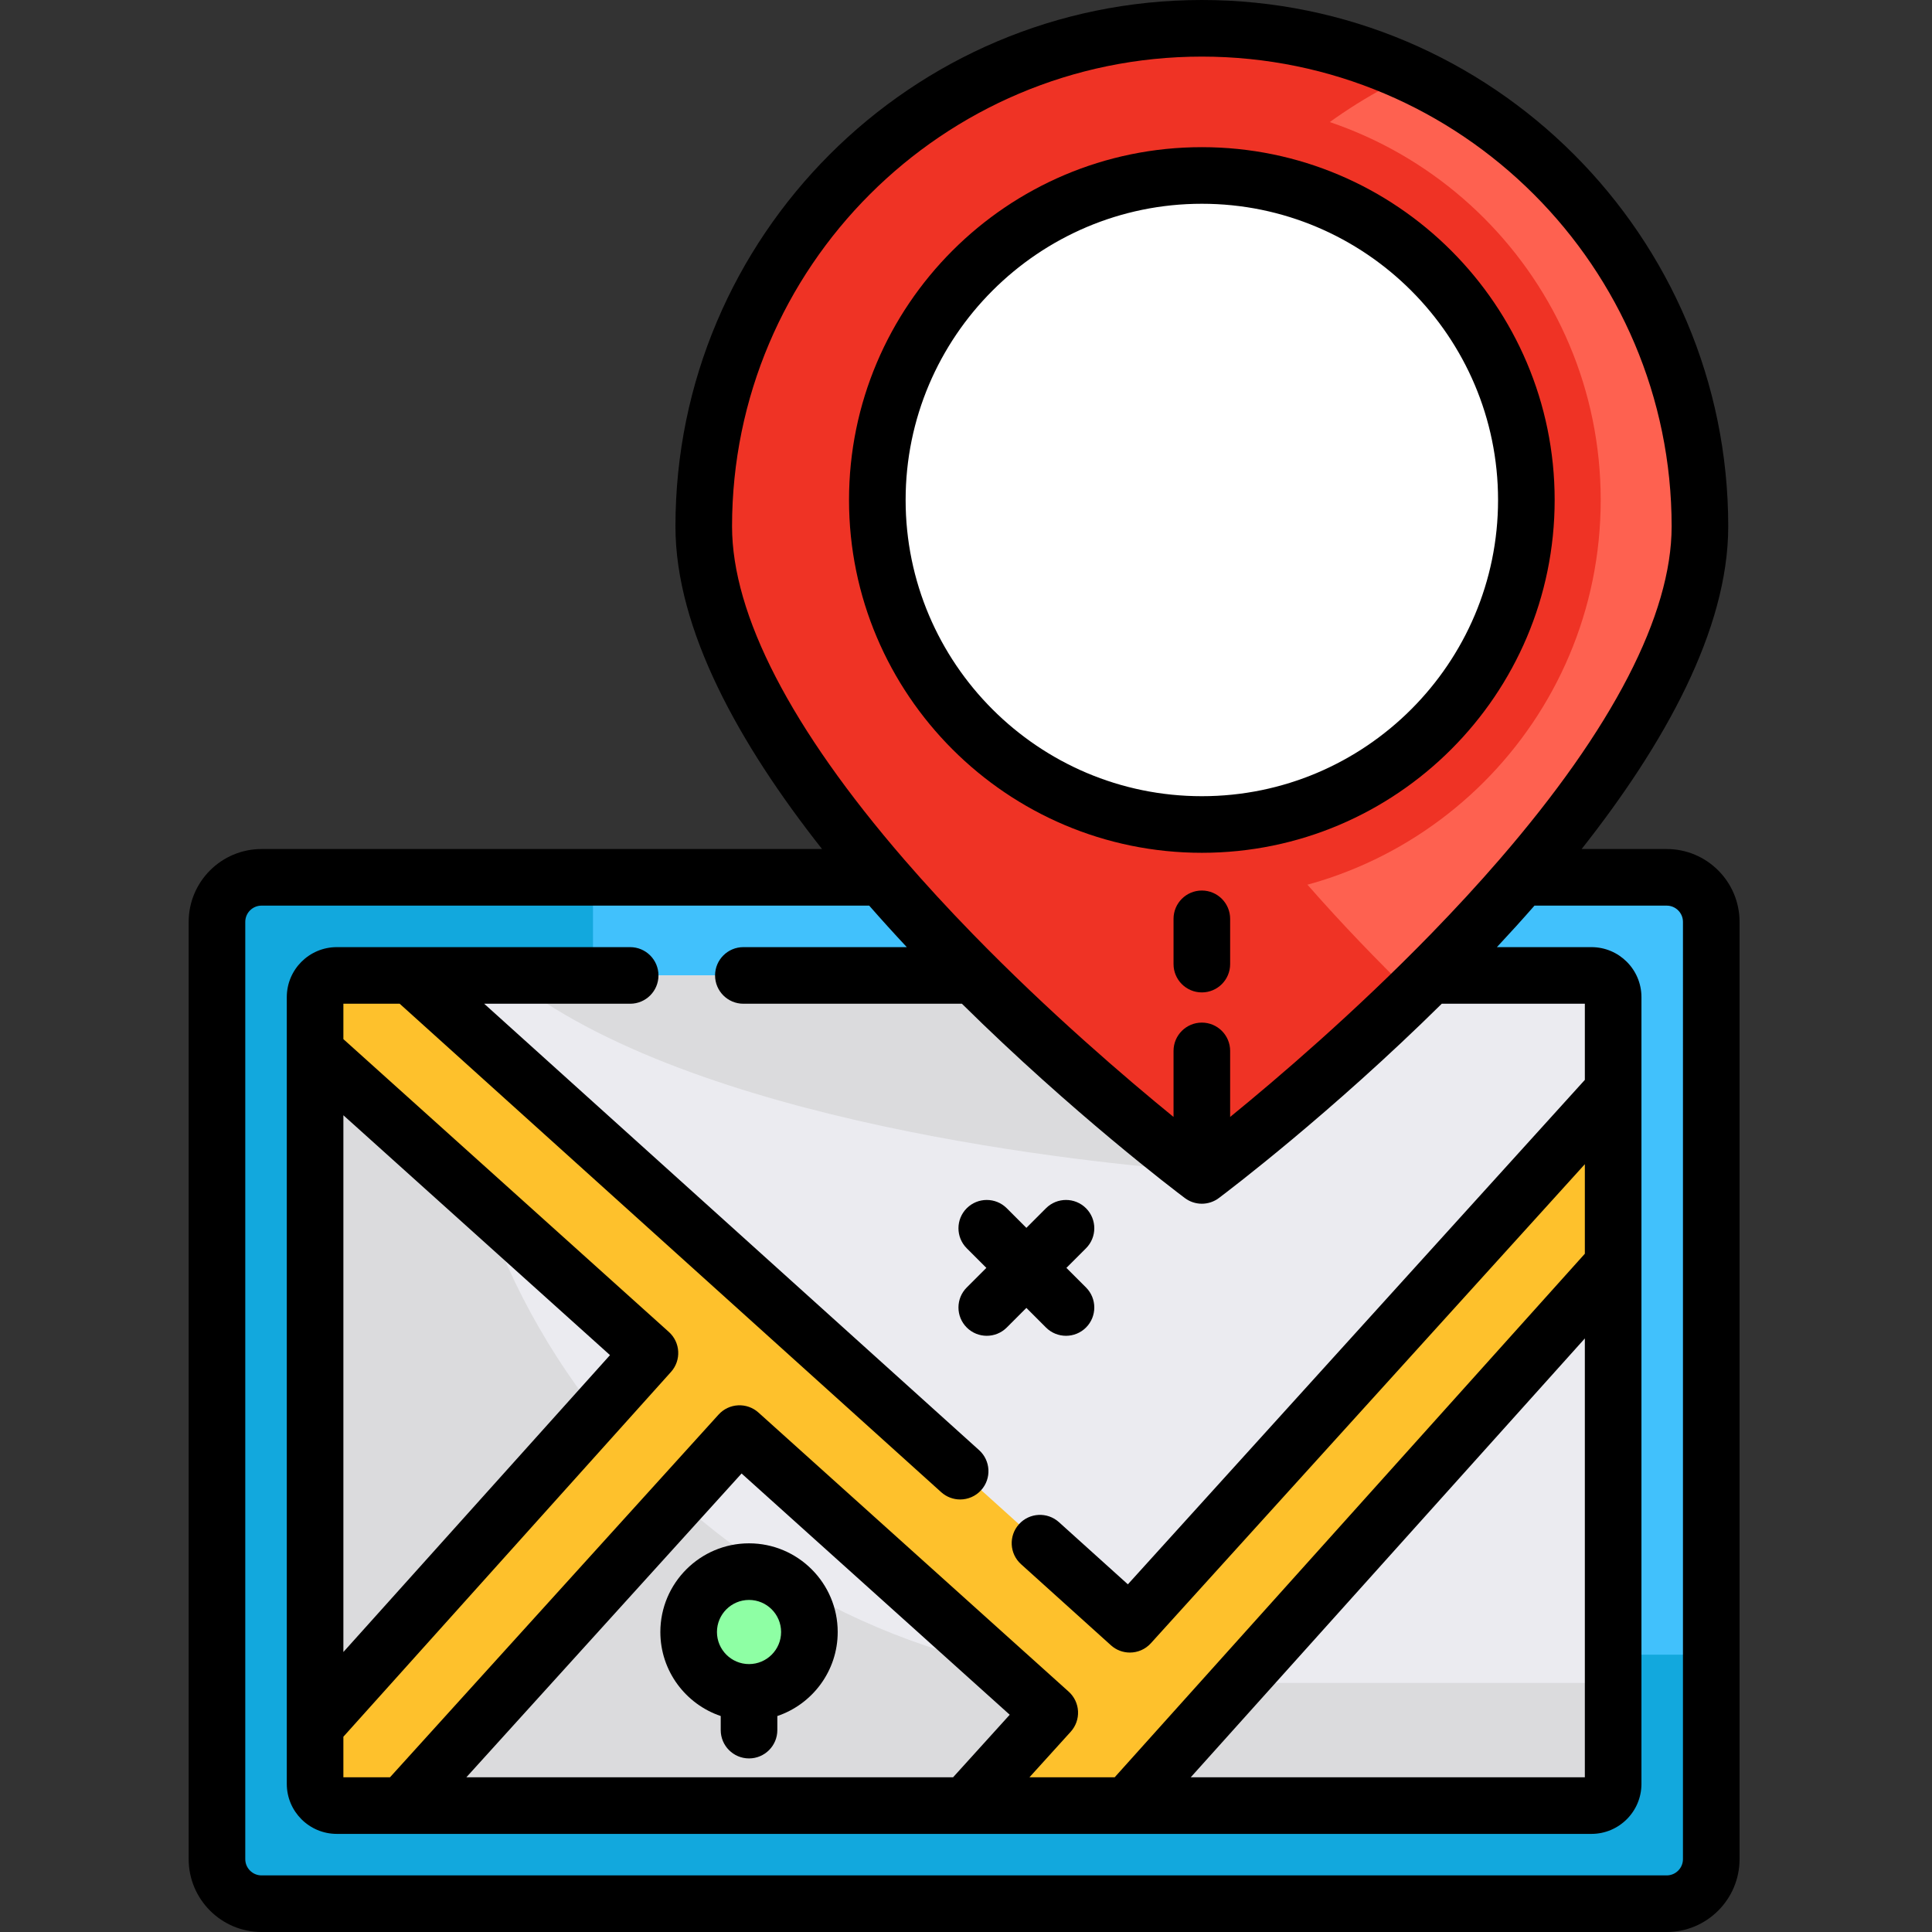 <svg xmlns="http://www.w3.org/2000/svg" height="512pt" viewBox="-50 0 512 512" width="512pt"><rect x="-50" y="0" width="512" height="512" fill="#333333" stroke="none"/><path d="m403.5 244.309v248.383c0 6.52-5.289 11.809-11.809 11.809h-372.383c-6.52 0-11.809-5.289-11.809-11.809v-248.383c0-6.52 5.289-11.809 11.809-11.809h372.383c6.52 0 11.809 5.289 11.809 11.809zm0 0" fill="#41c1fc"></path><path d="m118.961 438.5c-6.52 0-11.812-5.289-11.812-11.809v-194.191h-87.84c-6.52 0-11.809 5.289-11.809 11.809v248.383c0 6.52 5.289 11.809 11.809 11.809h372.383c6.52 0 11.809-5.289 11.809-11.809v-54.191zm0 0" fill="#12a8dd"></path><path d="m377.5 264.25v208.5c0 3.18-2.57 5.75-5.75 5.75h-332.5c-3.18 0-5.75-2.57-5.75-5.75v-208.5c0-3.18 2.57-5.75 5.75-5.75h332.5c3.18 0 5.75 2.57 5.75 5.75zm0 0" fill="#ebebf0"></path><path d="m255.5 446c-103.555 0-187.5-83.945-187.5-187.5h-28.75c-3.176 0-5.75 2.574-5.75 5.75v208.5c0 3.176 2.574 5.75 5.75 5.75h332.5c3.176 0 5.75-2.574 5.75-5.75v-26.75zm0 0" fill="#dbdbdd"></path><path d="m268.5 7.5c72.898 0 132 59.102 132 132 0 64.102-102.062 148.465-126.695 167.891-3.113 2.457-7.492 2.457-10.609 0-24.633-19.426-126.695-103.789-126.695-167.891 0-72.898 59.102-132 132-132zm0 0" fill="#fe6150"></path><path d="m276.594 304.488c2.762-8.617 7.848-25.316 12.824-45.988h-204.949c48.789 39.418 155.582 49.832 183.332 51.914 3.953.297 7.586-2.148 8.793-5.926zm0 0" fill="#dbdbdd"></path><path d="m374.203 132.5c0 58.379-47.324 105.703-105.703 105.703s-105.703-47.324-105.703-105.703 47.324-105.703 105.703-105.703 105.703 47.324 105.703 105.703zm0 0" fill="#ef3325"></path><path d="m247.5 139.5c0-53.074 31.328-98.824 76.5-119.789-16.871-7.832-35.676-12.211-55.5-12.211-72.898 0-132 59.102-132 132 0 64.102 102.062 148.465 126.695 167.891 3.113 2.457 7.492 2.457 10.609 0 9.133-7.203 28.918-23.344 50.195-44.062-36.102-35.152-76.5-83.496-76.5-123.828zm0 0" fill="#ef3325"></path><path d="m354.5 132.5c0 47.496-38.504 86-86 86s-86-38.504-86-86 38.504-86 86-86 86 38.504 86 86zm0 0" fill="#fff"></path><path d="m377.5 289.07v46.051l-128.762 143.379h-42.84l22.301-24.621-82.219-73.957-89.301 98.578h-17.43c-3.18 0-5.75-2.57-5.75-5.75v-15.371l88.738-98.82-88.738-79.84v-14.469c0-3.18 2.57-5.75 5.75-5.75h19.551l190.629 171.949zm0 0" fill="#fec12c"></path><path d="m164.5 432.5c0 8.836-7.164 16-16 16s-16-7.164-16-16 7.164-16 16-16 16 7.164 16 16zm0 0" fill="#8effa4"></path><path d="m391.691 225h-22.539c21.895-27.75 38.848-58.086 38.848-85.5 0-76.922-62.578-139.5-139.5-139.5s-139.5 62.578-139.5 139.5c0 27.414 16.953 57.75 38.848 85.5h-148.539c-10.648 0-19.309 8.66-19.309 19.309v248.383c0 10.648 8.66 19.309 19.309 19.309h372.383c10.648 0 19.309-8.66 19.309-19.309v-248.383c0-10.648-8.66-19.309-19.309-19.309zm-123.191-210c68.648 0 124.5 55.852 124.5 124.5 0 23.414-15.656 53.609-45.535 88.176-.023.027-.047.055-.07.082-5.555 6.426-11.605 13-18.137 19.715-20.297 20.859-40.789 38.367-53.258 48.531v-17.504c0-4.141-3.355-7.5-7.5-7.5-4.141 0-7.5 3.359-7.5 7.5v17.504c-12.469-10.164-32.957-27.672-53.258-48.531-6.531-6.711-12.578-13.289-18.137-19.715-.023-.027-.047-.055-.07-.082-29.879-34.566-45.535-64.762-45.535-88.176 0-68.648 55.852-124.5 124.5-124.5zm127.5 477.691c0 2.375-1.934 4.309-4.309 4.309h-372.383c-2.375 0-4.309-1.934-4.309-4.309v-248.383c0-2.375 1.934-4.309 4.309-4.309h161.039c3.277 3.742 6.605 7.414 9.961 11h-43.309c-4.141 0-7.5 3.359-7.5 7.5s3.359 7.5 7.5 7.5h57.918c29.371 29.016 56.613 49.648 59.078 51.496 1.336 1.004 2.918 1.504 4.504 1.504s3.168-.5 4.504-1.504c2.465-1.848 29.707-22.48 59.078-51.496h37.918v20.18l-121.105 133.684-18.262-16.473c-3.078-2.777-7.82-2.531-10.594.543-2.773 3.078-2.531 7.82.547 10.594l23.82 21.488c1.434 1.293 3.23 1.93 5.02 1.93 2.047 0 4.082-.832 5.562-2.465l115.012-126.957v23.727l-124.602 138.75h-22.586l10.945-12.082c1.336-1.477 2.031-3.426 1.93-5.418-.102-1.988-.992-3.859-2.473-5.191l-82.215-73.969c-3.07-2.762-7.801-2.52-10.574.543l-87.074 96.117h-12.352v-10.75l86.824-96.68c2.766-3.082 2.512-7.816-.566-10.586l-86.258-77.605v-9.379h14.918l143.508 129.441c1.434 1.293 3.23 1.934 5.02 1.934 2.051 0 4.09-.836 5.574-2.477 2.773-3.078 2.527-7.82-.547-10.594l-131.16-118.305h38.688c4.141 0 7.5-3.359 7.5-7.5s-3.359-7.5-7.5-7.5h-77.75c-7.309 0-13.25 5.941-13.25 13.25v208.5c0 7.309 5.941 13.25 13.25 13.25h332.5c7.309 0 13.25-5.941 13.25-13.25v-208.5c0-7.309-5.941-13.25-13.25-13.25h-25.059c3.355-3.586 6.684-7.258 9.961-11h35.039c2.375 0 4.309 1.934 4.309 4.309zm-26-137.992v116.301h-104.441zm-167.426 116.301h-128.984l72.934-80.508 71.062 63.934zm-161.574-175.445 70.656 63.566-70.656 78.68zm0 0"></path><path d="m268.5 226c51.555 0 93.5-41.945 93.5-93.5s-41.945-93.5-93.5-93.5-93.5 41.945-93.5 93.5 41.945 93.5 93.5 93.5zm0-172c43.285 0 78.5 35.215 78.5 78.5s-35.215 78.5-78.5 78.5-78.5-35.215-78.5-78.5 35.215-78.5 78.5-78.5zm0 0"></path><path d="m206.195 351.805c1.465 1.461 3.387 2.195 5.305 2.195s3.84-.73 5.305-2.195l5.195-5.199 5.195 5.199c1.465 1.461 3.387 2.195 5.305 2.195s3.84-.73 5.305-2.195c2.926-2.93 2.926-7.68 0-10.609l-5.199-5.195 5.199-5.195c2.926-2.93 2.926-7.68 0-10.609-2.93-2.926-7.68-2.926-10.609 0l-5.195 5.199-5.195-5.199c-2.93-2.926-7.68-2.926-10.609 0-2.926 2.93-2.926 7.68 0 10.609l5.199 5.195-5.199 5.195c-2.926 2.93-2.926 7.68 0 10.609zm0 0"></path><path d="m125 432.5c0 10.336 6.711 19.129 16 22.266v3.734c0 4.141 3.359 7.5 7.5 7.5s7.5-3.359 7.5-7.5v-3.734c9.289-3.137 16-11.93 16-22.266 0-12.957-10.543-23.5-23.5-23.5s-23.5 10.543-23.5 23.5zm23.5-8.5c4.688 0 8.5 3.812 8.5 8.5s-3.812 8.5-8.5 8.5-8.5-3.812-8.5-8.5 3.812-8.5 8.5-8.5zm0 0"></path><path d="m268.5 236c-4.141 0-7.5 3.359-7.5 7.5v12c0 4.141 3.359 7.5 7.5 7.5s7.5-3.359 7.5-7.5v-12c0-4.141-3.359-7.5-7.5-7.5zm0 0"></path></svg>